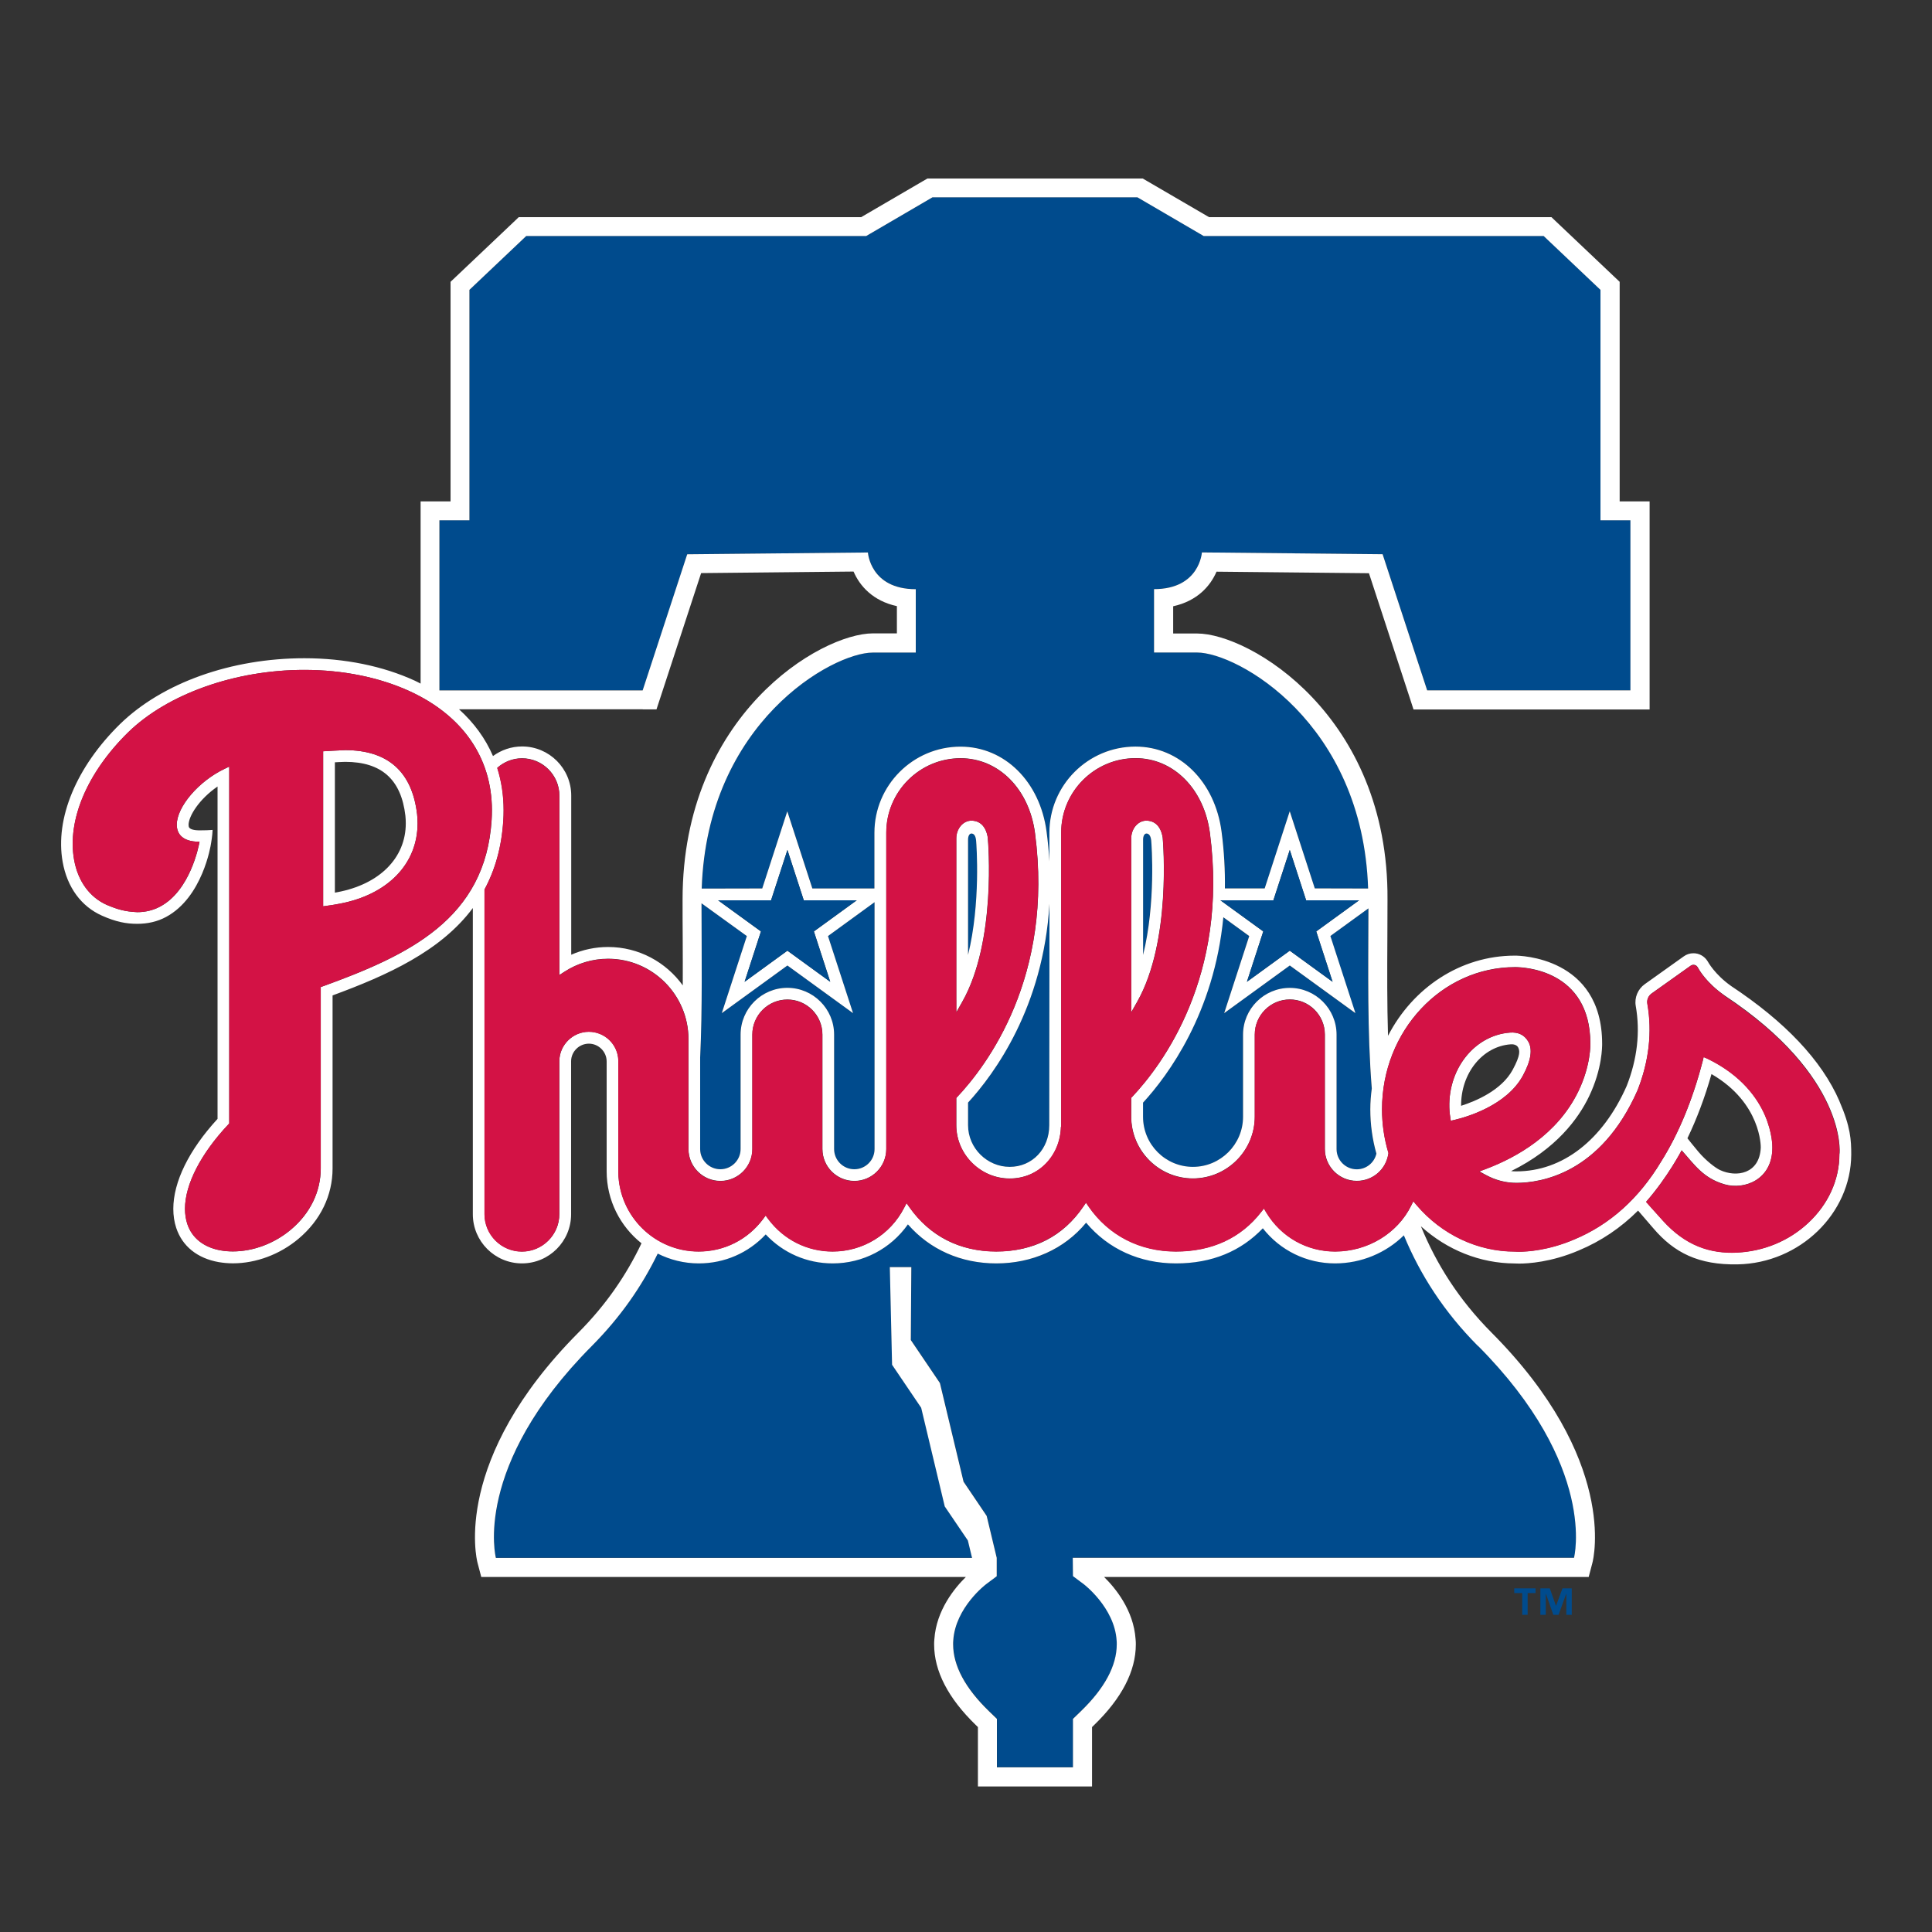 <?xml version="1.0" encoding="UTF-8"?>
<svg id="Layer_1" xmlns="http://www.w3.org/2000/svg" version="1.1" viewBox="0 0 300 300">
  <rect x="0" y="0" width="300" height="300" fill="#333333" stroke="none"/>
  <!-- Generator: Adobe Illustrator 30.0.0, SVG Export Plug-In . SVG Version: 2.1.1 Build 123)  -->
  <defs>
    <style>
      .st0 {
        fill: #004b8d;
      }

      .st1 {
        fill: #fff;
      }

      .st2 {
        fill: #d31245;
      }
    </style>
  </defs>
  <path class="st0" d="M106.72,86.06l28.06-.28s.34,5.7,7.43,5.7v9.84h-6.67c-6.25,0-25.73,10.86-26.57,36.65l9.4-.02,3.89-11.98,3.89,11.98h9.64v-8.65c0-7.37,6-13.37,13.37-13.37,6.84,0,12.33,5.43,13.36,13.19.21,1.59.35,3.14.44,4.64v-4.47c0-7.37,6-13.37,13.37-13.37,6.84,0,12.33,5.43,13.36,13.19.41,3.1.56,6.04.52,8.83h6.18l3.89-11.98,3.89,11.98,8.28.02c-.84-25.79-20.32-36.65-26.57-36.65h-6.67v-9.84c7.09,0,7.43-5.7,7.43-5.7l28.06.28,6.92,21.14h31.56v-26.41h-4.65v-35.78l-8.82-8.36h-52.79l-10.29-6.01h-31.83l-10.29,6.01h-52.79l-8.82,8.36v35.78h-4.65v26.41h31.56l6.92-21.14Z"/>
  <path class="st0" d="M212.48,141.06l-5.91,4.29,3.89,11.98-10.19-7.4-10.19,7.4,3.89-11.97-4.02-2.92c-1.44,14.88-8.58,24.55-12.47,28.79v2.19c0,4.29,3.48,7.78,7.75,7.78s7.78-3.49,7.78-7.78v-12.75c0-4,3.26-7.26,7.26-7.26s7.26,3.26,7.26,7.26v17.77c0,1.73,1.41,3.14,3.14,3.14,1.47,0,2.71-.99,3.04-2.4-.63-2.23-.95-4.55-.95-6.89,0-1.1.09-2.18.23-3.24-.71-8.82-.54-18.16-.52-27.97Z"/>
  <path class="st0" d="M132.66,181.56c1.73,0,3.14-1.41,3.14-3.13v-38.34l-7.23,5.26,3.89,11.97-10.19-7.4-10.19,7.4,3.89-11.97-7.04-5.09c0,8.33.15,16.32-.21,23.94v14.23c0,1.73,1.41,3.13,3.14,3.13s3.14-1.41,3.14-3.14v-17.77c0-4,3.26-7.26,7.26-7.26s7.26,3.26,7.26,7.26v17.77c0,1.73,1.41,3.14,3.14,3.14Z"/>
  <path class="st0" d="M151.58,130.53c-.08-.75-.33-1.1-.73-1.1-.3,0-.52.37-.52.94v17.91c1.98-8.05,1.31-17.05,1.25-17.75Z"/>
  <path class="st0" d="M178.75,130.53c-.08-.75-.33-1.1-.74-1.1-.3,0-.52.37-.52.94v17.91c1.98-8.05,1.31-17.05,1.26-17.75Z"/>
  <path class="st0" d="M150.32,174.72c0,3.57,2.9,6.47,6.47,6.47s6.14-2.78,6.14-6.47l.03-31.16v-3.22c-.93,16.06-8.57,26.43-12.64,30.87v3.51Z"/>
  <path class="st0" d="M207.33,196.16c-4.44,0-8.52-2.01-11.22-5.45-3.38,3.53-8.1,5.45-13.48,5.45s-10.52-2.23-13.96-6.32c-3.41,4.15-8.2,6.32-13.94,6.32s-10.3-2.13-13.73-6.06c-2.66,3.78-6.98,6.06-11.68,6.06-4,0-7.7-1.62-10.4-4.5-2.7,2.88-6.41,4.5-10.4,4.5-2.29,0-4.45-.56-6.37-1.52-2.44,5.05-5.75,9.83-10.23,14.34-18.63,18.73-14.9,32.91-14.9,32.91h73.94l-.65-2.7c-1.02-1.48-3.59-5.29-3.59-5.29l-3.66-15.32c-1.16-1.71-4.52-6.68-4.52-6.68l-.35-15.16h3.34l-.08,11.32c1.15,1.7,4.52,6.68,4.52,6.68l3.67,15.32c1.01,1.49,3.59,5.31,3.59,5.31l1.56,6.5h0s0,0,0,0v2.86l-1.63,1.22s-4.8,3.63-5.12,8.77c-.02.19-.02.38-.02.57,0,3.32,1.87,6.82,5.57,10.4l1.23,1.19v7.52h11.81v-7.52l1.23-1.19c3.7-3.58,5.57-7.08,5.57-10.4,0-.19,0-.38-.02-.57-.32-5.14-5.07-8.74-5.12-8.77l-1.66-1.24-.03-2.84h77.83s3.73-14.18-14.9-32.91c-5.32-5.35-8.98-11.09-11.51-17.19-2.76,2.72-6.59,4.36-10.68,4.36Z"/>
  <polygon class="st0" points="235.13 247.37 236.37 247.37 236.37 250.75 237.21 250.75 237.21 247.37 238.44 247.37 238.44 246.64 235.13 246.64 235.13 247.37"/>
  <polygon class="st0" points="241.63 249.33 241.6 249.33 240.65 246.64 239.19 246.64 239.19 250.75 240.03 250.75 240.03 247.48 240.05 247.48 241.2 250.75 242.01 250.75 243.2 247.48 243.22 247.48 243.22 250.75 244.06 250.75 244.06 246.64 242.62 246.64 241.63 249.33"/>
  <path class="st1" d="M236.48,167.01c1.26-2.32,1.53-4.1.81-5.31-.6-1.01-1.55-1.46-2.83-1.36-5.61.43-9.82,5.87-9.38,12.2.02.35.07.68.12.96l.08.53.52-.12c1.86-.43,8.13-2.21,10.68-6.9ZM226.88,171.72c-.05-5.03,3.3-9.25,7.71-9.56.38-.04.94.08,1.14.47.23.47.45,1.11-.85,3.5-1.73,3.18-5.72,4.85-8,5.58Z"/>
  <path class="st1" d="M153.39,130.12c-.36-2.34-1.75-2.69-2.55-2.69-1.29,0-2.35,1.24-2.35,2.77v26.99l.93-1.64c5.32-9.39,4.02-24.75,3.96-25.43ZM150.32,130.37c0-.58.23-.94.52-.94.4,0,.66.36.73,1.1.06.7.73,9.7-1.25,17.75v-17.91Z"/>
  <path class="st1" d="M53.6,116.48c-.46,0-3.42.18-3.42.18v24.07c.87-.1,1.96-.28,2.54-.4,7.48-1.4,12.12-6.18,12.12-12.48,0-.47-.03-.93-.07-1.39-.77-6.62-4.53-9.98-11.17-9.98ZM52.38,138.54l-.38.07v-20.24s1.18-.07,1.6-.07c5.64,0,8.7,2.74,9.35,8.37.04.38.06.78.06,1.18,0,5.37-4.07,9.46-10.63,10.69Z"/>
  <path class="st1" d="M285.64,171.01c-2.78-6.41-8.52-12.4-16.83-17.9l-.04-.03c-2.5-1.77-3.56-3.73-3.56-3.73l-.12-.19c-.48-.71-1.27-1.14-2.13-1.14-.54,0-1.06.16-1.5.48l-6.06,4.32c-1.08.77-1.63,2.1-1.4,3.39.71,4.04.24,8.22-1.41,12.42-3.72,8.42-9.97,13.26-17.13,13.26-.28,0-.55-.01-.82-.04,6.98-3.44,10.43-8.1,12.12-11.63,2.05-4.27,2.02-7.77,2.02-8.15-.01-13.52-12.93-13.68-13.48-13.68h-.08c-8.48,0-15.87,5.04-19.69,12.45-.15-4.91-.13-9.98-.1-15.2,0-1.96.02-3.95.02-5.95.19-28.58-21.42-41.32-29.56-41.32h-3.72v-4.23c3.75-.82,5.78-3.16,6.73-5.37l23.67.24,6.26,19.12.66,2.04h36.66v-32.31h-4.65v-34.1l-.92-.87-8.82-8.36-.85-.81h-53.17l-9.61-5.6-.69-.4h-33.43l-.69.4-9.6,5.6h-53.17l-.85.81-8.82,8.36-.92.87v34.1h-4.65v28.29c-.3-.15-.58-.31-.89-.45-4.96-2.28-10.9-3.49-17.15-3.49-11.36,0-22.06,3.82-28.63,10.22-6.79,6.66-10.12,14.66-8.91,21.41.7,3.93,2.87,6.91,6.12,8.35,2.16.96,3.74,1.26,5.46,1.26,1.59,0,3.12-.33,4.48-1.07,5.66-3.05,6.93-11.07,6.98-11.42,0,0,.23-1.3.24-2.09-.33.03-1.3.08-2.11.07-.55-.01-1.49-.1-1.59-.59-.02-.08-.03-.17-.03-.25,0-1.39,1.67-4.03,4.5-5.97v51.61c-4.44,4.83-6.87,9.78-6.87,13.97,0,1.05.15,2.04.45,2.95.94,2.85,3.28,4.73,6.59,5.32.72.12,1.46.19,2.22.19,3.59,0,7.31-1.39,10.2-3.83,3.4-2.86,5.27-6.73,5.27-10.9v-26.87c8.49-3.13,16.77-6.85,21.78-13.57v47.55c0,4.21,3.42,7.63,7.63,7.63s7.63-3.42,7.63-7.63v-23.79c.02-1.48,1.26-2.7,2.76-2.7s2.76,1.24,2.76,2.76v16.07s0,.99,0,.99c0,4.53,2.12,8.56,5.41,11.18-2.33,4.9-5.49,9.54-9.8,13.87-19.59,19.7-15.83,35.1-15.66,35.74l.58,2.2h75.25c-1.76,1.73-4.58,5.16-4.89,9.64-.04.33-.04.62-.04.83,0,4.15,2.18,8.36,6.47,12.52l.33.32v9.22h17.72v-9.22l.33-.32c4.29-4.16,6.47-8.37,6.47-12.52,0-.22,0-.5-.04-.83-.31-4.48-3.13-7.91-4.89-9.64h75.25l.58-2.2c.17-.65,3.93-16.04-15.66-35.74-5.07-5.1-8.56-10.62-10.97-16.51,4.04,3.67,9.19,5.75,14.55,5.77.11,0,.35.02.7.02,1.35,0,4.97-.2,9.28-2.05,3.43-1.43,6.5-3.5,9.19-6.18.32.37,1.2,1.38,2.37,2.75,3.25,3.81,7.03,5.71,13.09,5.6,9.64-.18,17.6-7.88,17.64-17.05,0-2.24-.1-4.29-1.82-8.25ZM213.72,179.17c-.34,1.4-1.58,2.4-3.04,2.4-1.73,0-3.14-1.41-3.14-3.14v-17.77c0-4-3.26-7.26-7.26-7.26s-7.26,3.26-7.26,7.26v12.75c0,4.29-3.49,7.78-7.78,7.78s-7.75-3.49-7.75-7.78v-2.19c3.89-4.24,11.04-13.91,12.47-28.79l4.02,2.92-3.89,11.97,10.19-7.4,10.19,7.4-3.89-11.98,5.91-4.29c-.02,9.81-.19,19.16.52,27.97-.14,1.06-.23,2.14-.23,3.24,0,2.34.32,4.66.95,6.89ZM189.51,139.8h8.22l2.54-7.82,2.54,7.82h8.22l-6.65,4.83,2.54,7.82-6.65-4.83-6.65,4.83,2.54-7.82-6.65-4.83ZM68.24,80.79h4.65v-35.78l8.82-8.36h52.79l10.29-6.01h31.83l10.29,6.01h52.79l8.82,8.36v35.78h4.65v26.41h-31.56l-6.92-21.14-28.06-.28s-.34,5.7-7.43,5.7v9.84h6.67c6.25,0,25.73,10.86,26.57,36.65l-8.28-.02-3.89-11.98-3.89,11.98h-6.18c.04-2.78-.11-5.72-.52-8.83-1.03-7.77-6.52-13.19-13.36-13.19-7.37,0-13.37,6-13.37,13.37v4.47c-.08-1.51-.23-3.05-.44-4.64-1.03-7.77-6.52-13.19-13.36-13.19-7.37,0-13.37,6-13.37,13.37v8.65h-9.64l-3.89-11.98-3.89,11.98-9.4.02c.84-25.79,20.32-36.65,26.57-36.65h6.67v-9.84c-7.09,0-7.43-5.7-7.43-5.7l-28.06.28-6.92,21.14h-31.56v-26.41ZM162.96,140.34v3.22l-.03,31.16c0,3.69-2.64,6.47-6.14,6.47s-6.47-2.9-6.47-6.47v-3.51c4.07-4.44,11.7-14.8,12.64-30.87ZM122.26,153.39c-4,0-7.26,3.26-7.26,7.26v17.77c0,1.73-1.41,3.14-3.14,3.14s-3.14-1.41-3.14-3.13v-14.23c.36-7.62.22-15.62.21-23.94l7.04,5.09-3.89,11.97,10.19-7.4,10.19,7.4-3.89-11.97,7.23-5.26v38.34c0,1.73-1.41,3.13-3.14,3.13s-3.14-1.41-3.14-3.14v-17.77c0-4-3.26-7.26-7.26-7.26ZM111.51,139.8h8.22l2.54-7.82,2.54,7.82h8.22l-6.65,4.83,2.54,7.82-6.65-4.83-6.65,4.83,2.54-7.82-6.65-4.83ZM99.8,110.15h2.14l.67-2.04,6.26-19.12,23.67-.24c.95,2.21,2.98,4.56,6.73,5.37v4.23h-3.72c-8.14,0-29.56,12.7-29.56,41.32,0,2,0,3.98.02,5.95.01,2.5.02,4.96.01,7.39-2.6-3.6-6.82-5.96-11.59-5.96-1.99,0-3.93.41-5.73,1.2v-24.71c0-4.21-3.42-7.63-7.63-7.63-1.69,0-3.25.56-4.52,1.49-1.17-2.73-2.95-5.16-5.27-7.26h28.54ZM50.14,153.15l-.33.12v28.15c0,3.62-1.64,7-4.62,9.5-2.56,2.16-5.85,3.4-9.02,3.4-.65,0-1.29-.05-1.9-.16-2.62-.46-4.46-1.92-5.18-4.1-.24-.72-.36-1.52-.36-2.37,0-3.78,2.45-8.55,6.74-13.1l.13-.15v-55.4l-.71.34c-4.03,1.91-7.44,5.9-7.44,8.7,0,.21.02.42.07.62.15.74.8,2,3.37,2h.1c-.14.8-1.47,7.57-6.08,10.05-1.09.59-2.3.89-3.59.89-1.91-.09-3.01-.41-4.74-1.13-2.68-1.2-4.48-3.69-5.07-7.01-1.1-6.15,2.04-13.55,8.39-19.78,6.14-5.98,16.62-9.7,27.35-9.7,5.99,0,11.66,1.15,16.39,3.32,8.22,3.78,12.75,10.34,12.75,18.47,0,.53-.01,1.01-.04,1.46-.95,15.46-12.93,21.06-26.2,25.88ZM229.51,208.99c18.63,18.73,14.9,32.91,14.9,32.91h-77.83l.03,2.84,1.66,1.24s4.8,3.63,5.12,8.77c.02.19.02.38.02.57,0,3.32-1.87,6.82-5.57,10.4l-1.23,1.19v7.52h-11.81v-7.52l-1.23-1.19c-3.7-3.58-5.57-7.08-5.57-10.4,0-.19,0-.38.02-.57.32-5.14,5.07-8.74,5.12-8.77l1.63-1.22v-2.86h0,0s-1.56-6.51-1.56-6.51c0,0-2.58-3.82-3.59-5.31l-3.67-15.32s-3.36-4.98-4.52-6.68l.08-11.32h-3.34l.35,15.16s3.36,4.97,4.52,6.68l3.66,15.32s2.58,3.8,3.59,5.29l.65,2.7h-73.94s-3.73-14.18,14.9-32.91c4.48-4.51,7.78-9.3,10.23-14.34,1.92.96,4.08,1.52,6.37,1.52,4,0,7.7-1.62,10.4-4.5,2.7,2.88,6.4,4.5,10.4,4.5,4.7,0,9.02-2.28,11.68-6.06,3.43,3.92,8.23,6.06,13.73,6.06s10.53-2.18,13.94-6.32c3.44,4.09,8.33,6.32,13.96,6.32s10.1-1.92,13.48-5.45c2.7,3.44,6.78,5.45,11.22,5.45,4.08,0,7.92-1.64,10.68-4.36,2.53,6.1,6.19,11.84,11.51,17.19ZM285.63,179.16v.03c0,3.99-1.72,7.79-4.85,10.7-3.04,2.83-6.93,4.38-10.97,4.59-4.32.23-8.13-1.14-11.57-4.93-1.86-2.05-2.63-2.94-2.63-2.94,3.38-3.86,5.52-8,5.52-8,1.94,2.16,3.32,4.33,6.68,5.29,3.06.88,7.41-.71,7.41-5.7,0-.09.05-2.27-1.17-5.07-1.12-2.57-3.58-6.17-8.91-8.75l-.54-.23-.05-.02-.14.59c-1.57,6.05-3.74,11.3-6.45,15.61-3.44,5.74-7.98,9.82-13.51,12.12-4,1.71-7.32,1.9-8.56,1.9-.39,0-.61-.02-.61-.02h-.02s-.02,0-.02,0c-5.8,0-11.37-2.63-15.28-7.23l-.49-.58-.34.68c-2.13,4.33-6.77,7.12-11.81,7.12-4.4,0-8.39-2.26-10.68-6.05l-.37-.62-.45.57c-3.11,3.99-7.68,6.1-13.21,6.1s-10.46-2.48-13.56-6.98l-.41-.6-.41.6c-3.13,4.63-7.68,6.98-13.52,6.98s-10.35-2.43-13.46-6.84l-.47-.67-.38.73c-2.15,4.18-6.41,6.78-11.1,6.78-3.97,0-7.61-1.84-10-5.04l-.4-.54-.4.54c-2.39,3.2-6.03,5.04-10,5.04-6.81,0-12.36-5.48-12.48-12.26v-17.47s0,0,0,0c-.1-2.44-2.12-4.39-4.58-4.39s-4.55,2.03-4.58,4.53v23.79c0,3.2-2.61,5.81-5.81,5.81s-5.81-2.61-5.81-5.81v-50.41c1.62-3.01,2.66-6.53,2.92-10.73.03-.49.05-1,.05-1.58,0-2.32-.34-4.52-.99-6.58,1.03-.91,2.36-1.48,3.84-1.48,3.2,0,5.81,2.61,5.81,5.81v27.84l.77-.5c2.03-1.32,4.38-2.02,6.79-2.02,6.88,0,12.48,5.6,12.48,12.48v17.06c0,2.73,2.23,4.96,4.96,4.96s4.96-2.23,4.96-4.96v-17.77c0-3,2.44-5.44,5.44-5.44s5.44,2.44,5.44,5.44v17.77c0,2.74,2.23,4.96,4.96,4.96s4.96-2.22,4.96-4.96v-49.14c0-6.36,5.18-11.54,11.54-11.54,5.9,0,10.64,4.77,11.55,11.61,2.95,22.31-7.46,36.1-12.08,40.99l-.14.14v4.23c0,4.57,3.72,8.29,8.29,8.29s7.83-3.51,7.96-8.03l.04-.03v-45.67c0-6.36,5.18-11.54,11.54-11.54,5.9,0,10.64,4.77,11.55,11.61,2.95,22.31-7.46,36.1-12.08,40.99l-.14.14v2.91c0,5.3,4.3,9.61,9.58,9.61s9.61-4.31,9.61-9.61v-12.74c0-3,2.44-5.44,5.44-5.44s5.44,2.44,5.44,5.44v17.77c0,2.74,2.23,4.96,4.96,4.96,2.47,0,4.53-1.77,4.9-4.21l.02-.11-.03-.11c-.64-2.16-.97-4.41-.97-6.69,0-12.17,9.26-22.07,20.65-22.07h.04c1.19,0,11.65.33,11.66,11.89,0,.03.09,3.35-1.86,7.38-3.25,6.73-9.61,10.28-14.37,12.07l-1.01.38.95.52c1.53.84,3.14,1.26,4.8,1.26,3.75,0,13.1-1.4,18.82-14.39,1.78-4.53,2.29-9.05,1.52-13.43-.11-.6.15-1.23.66-1.59l6.06-4.31c.13-.09.28-.14.44-.14.25,0,.48.12.61.32l.11.17c.14.27,1.27,2.28,4.03,4.22l.08.06c19.02,12.59,17.87,24.4,17.85,24.52v.03ZM262.02,176.76c1.45-3.01,2.71-6.35,3.74-9.98,7.75,4.49,7.65,11.31,7.65,11.38v.04c-.18,4.09-3.78,4.68-6.34,3.48-.74-.35-2.19-1.47-3.34-2.83-.79-.94-1.44-1.76-1.7-2.09Z"/>
  <path class="st1" d="M180.55,130.12c-.36-2.34-1.75-2.69-2.55-2.69-1.29,0-2.35,1.24-2.35,2.77v26.99l.93-1.64c5.32-9.39,4.02-24.75,3.96-25.43ZM177.5,130.37c0-.58.23-.94.52-.94.4,0,.66.36.74,1.1.06.7.73,9.7-1.26,17.75v-17.91Z"/>
  <path class="st2" d="M267.78,154.61l-.08-.06c-2.76-1.95-3.89-3.96-4.03-4.22l-.11-.17c-.13-.2-.36-.32-.61-.32-.16,0-.31.05-.44.14l-6.06,4.31c-.51.36-.77.98-.66,1.59.77,4.39.26,8.9-1.52,13.43-5.72,12.99-15.07,14.39-18.82,14.39-1.66,0-3.27-.42-4.8-1.26l-.95-.52,1.01-.38c4.76-1.79,11.11-5.34,14.37-12.07,1.95-4.03,1.86-7.34,1.86-7.38,0-11.55-10.46-11.89-11.66-11.89h-.04c-11.39,0-20.65,9.9-20.65,22.07,0,2.28.33,4.53.97,6.69l.03.11-.02.11c-.37,2.44-2.43,4.21-4.9,4.21-2.74,0-4.96-2.22-4.96-4.96v-17.77c0-3-2.44-5.44-5.44-5.44s-5.44,2.44-5.44,5.44v12.74c0,5.3-4.31,9.61-9.61,9.61s-9.58-4.31-9.58-9.61v-2.91l.14-.14c4.61-4.89,15.03-18.68,12.08-40.99-.9-6.83-5.65-11.61-11.55-11.61-6.36,0-11.54,5.18-11.54,11.54v45.67l-.04.03c-.13,4.52-3.58,8.03-7.96,8.03s-8.29-3.72-8.29-8.29v-4.23l.14-.14c4.61-4.89,15.03-18.68,12.08-40.99-.9-6.83-5.65-11.61-11.55-11.61-6.36,0-11.54,5.18-11.54,11.54v49.14c0,2.74-2.23,4.96-4.96,4.96s-4.96-2.22-4.96-4.96v-17.77c0-3-2.44-5.44-5.44-5.44s-5.44,2.44-5.44,5.44v17.77c0,2.74-2.23,4.96-4.96,4.96s-4.96-2.22-4.96-4.96v-17.06c0-6.88-5.6-12.48-12.48-12.48-2.41,0-4.76.7-6.79,2.02l-.77.5v-27.84c0-3.2-2.61-5.81-5.81-5.81-1.48,0-2.81.57-3.84,1.48.65,2.06.99,4.26.99,6.58,0,.57-.01,1.09-.05,1.58-.26,4.2-1.3,7.73-2.92,10.73v50.41c0,3.2,2.61,5.81,5.81,5.81s5.81-2.61,5.81-5.81v-23.79c.03-2.5,2.09-4.53,4.58-4.53s4.48,1.95,4.58,4.39h0s0,17.25,0,17.25v.22c.12,6.78,5.67,12.26,12.48,12.26,3.97,0,7.62-1.84,10-5.04l.4-.54.4.54c2.39,3.2,6.03,5.04,10,5.04,4.69,0,8.94-2.6,11.1-6.78l.38-.73.47.67c3.11,4.41,7.89,6.84,13.46,6.84s10.39-2.35,13.52-6.98l.41-.6.41.6c3.11,4.5,7.92,6.98,13.56,6.98s10.1-2.11,13.21-6.1l.45-.57.37.62c2.29,3.79,6.28,6.05,10.68,6.05,5.04,0,9.68-2.8,11.81-7.12l.34-.68.49.58c3.91,4.59,9.48,7.23,15.28,7.23h.04s.22.02.61.02c1.24,0,4.56-.19,8.56-1.9,5.53-2.3,10.07-6.38,13.51-12.12,2.71-4.31,4.88-9.56,6.45-15.61l.14-.59.05.02.54.23c5.33,2.58,7.79,6.18,8.91,8.75,1.22,2.8,1.18,4.98,1.17,5.07,0,4.99-4.35,6.58-7.41,5.7-3.36-.97-4.74-3.13-6.68-5.29,0,0-2.14,4.14-5.52,8,0,0,.78.89,2.63,2.94,3.44,3.8,7.25,5.16,11.57,4.93,4.04-.21,7.93-1.76,10.97-4.59,3.13-2.91,4.85-6.71,4.85-10.7v-.06c.02-.12,1.17-11.93-17.85-24.52ZM175.66,155.31v-25.11c0-1.53,1.05-2.77,2.35-2.77.79,0,2.18.35,2.55,2.69.06.68,1.36,16.04-3.96,25.43l-.93,1.64v-1.89ZM148.5,155.31v-25.11c0-1.53,1.05-2.77,2.35-2.77.79,0,2.18.35,2.55,2.69.06.68,1.36,16.04-3.96,25.43l-.93,1.64v-1.89ZM225.28,174.03l-.08-.53c-.04-.28-.09-.61-.12-.96-.45-6.33,3.76-11.77,9.38-12.2,1.28-.1,2.23.35,2.83,1.36.72,1.21.45,2.99-.81,5.31-2.55,4.69-8.82,6.47-10.68,6.9l-.52.12Z"/>
  <polygon class="st0" points="193.62 152.46 200.28 147.62 206.93 152.46 204.39 144.63 211.04 139.8 202.82 139.8 202.82 139.8 200.28 131.98 197.73 139.8 189.51 139.8 196.16 144.63 193.62 152.46"/>
  <polygon class="st0" points="115.62 152.46 122.27 147.62 128.92 152.46 126.38 144.63 133.03 139.8 124.81 139.8 122.27 131.98 119.73 139.8 111.51 139.8 118.16 144.63 115.62 152.46"/>
  <path class="st2" d="M76.38,125.81c0-8.13-4.53-14.69-12.75-18.47-4.73-2.17-10.39-3.32-16.39-3.32-10.73,0-21.21,3.72-27.35,9.7-6.35,6.23-9.49,13.63-8.39,19.78.59,3.32,2.4,5.81,5.07,7.01,1.73.73,2.83,1.04,4.74,1.13,1.29,0,2.49-.3,3.59-.89,4.6-2.48,5.93-9.26,6.08-10.05h-.1c-2.57,0-3.21-1.25-3.37-2-.04-.2-.07-.42-.07-.62,0-2.81,3.41-6.79,7.44-8.7l.71-.34v55.4l-.13.15c-4.28,4.55-6.74,9.33-6.74,13.1,0,.85.12,1.65.36,2.37.72,2.18,2.56,3.63,5.18,4.1.61.11,1.25.16,1.9.16,3.17,0,6.46-1.24,9.02-3.4,2.98-2.51,4.62-5.88,4.62-9.5v-28.15l.33-.12c13.27-4.82,25.25-10.42,26.2-25.88.03-.45.04-.93.04-1.46ZM52.72,140.33c-.58.12-1.67.29-2.54.4v-24.07s2.96-.18,3.42-.18c6.64,0,10.4,3.36,11.17,9.98.05.46.07.92.07,1.39,0,6.3-4.64,11.08-12.12,12.48Z"/>
</svg>